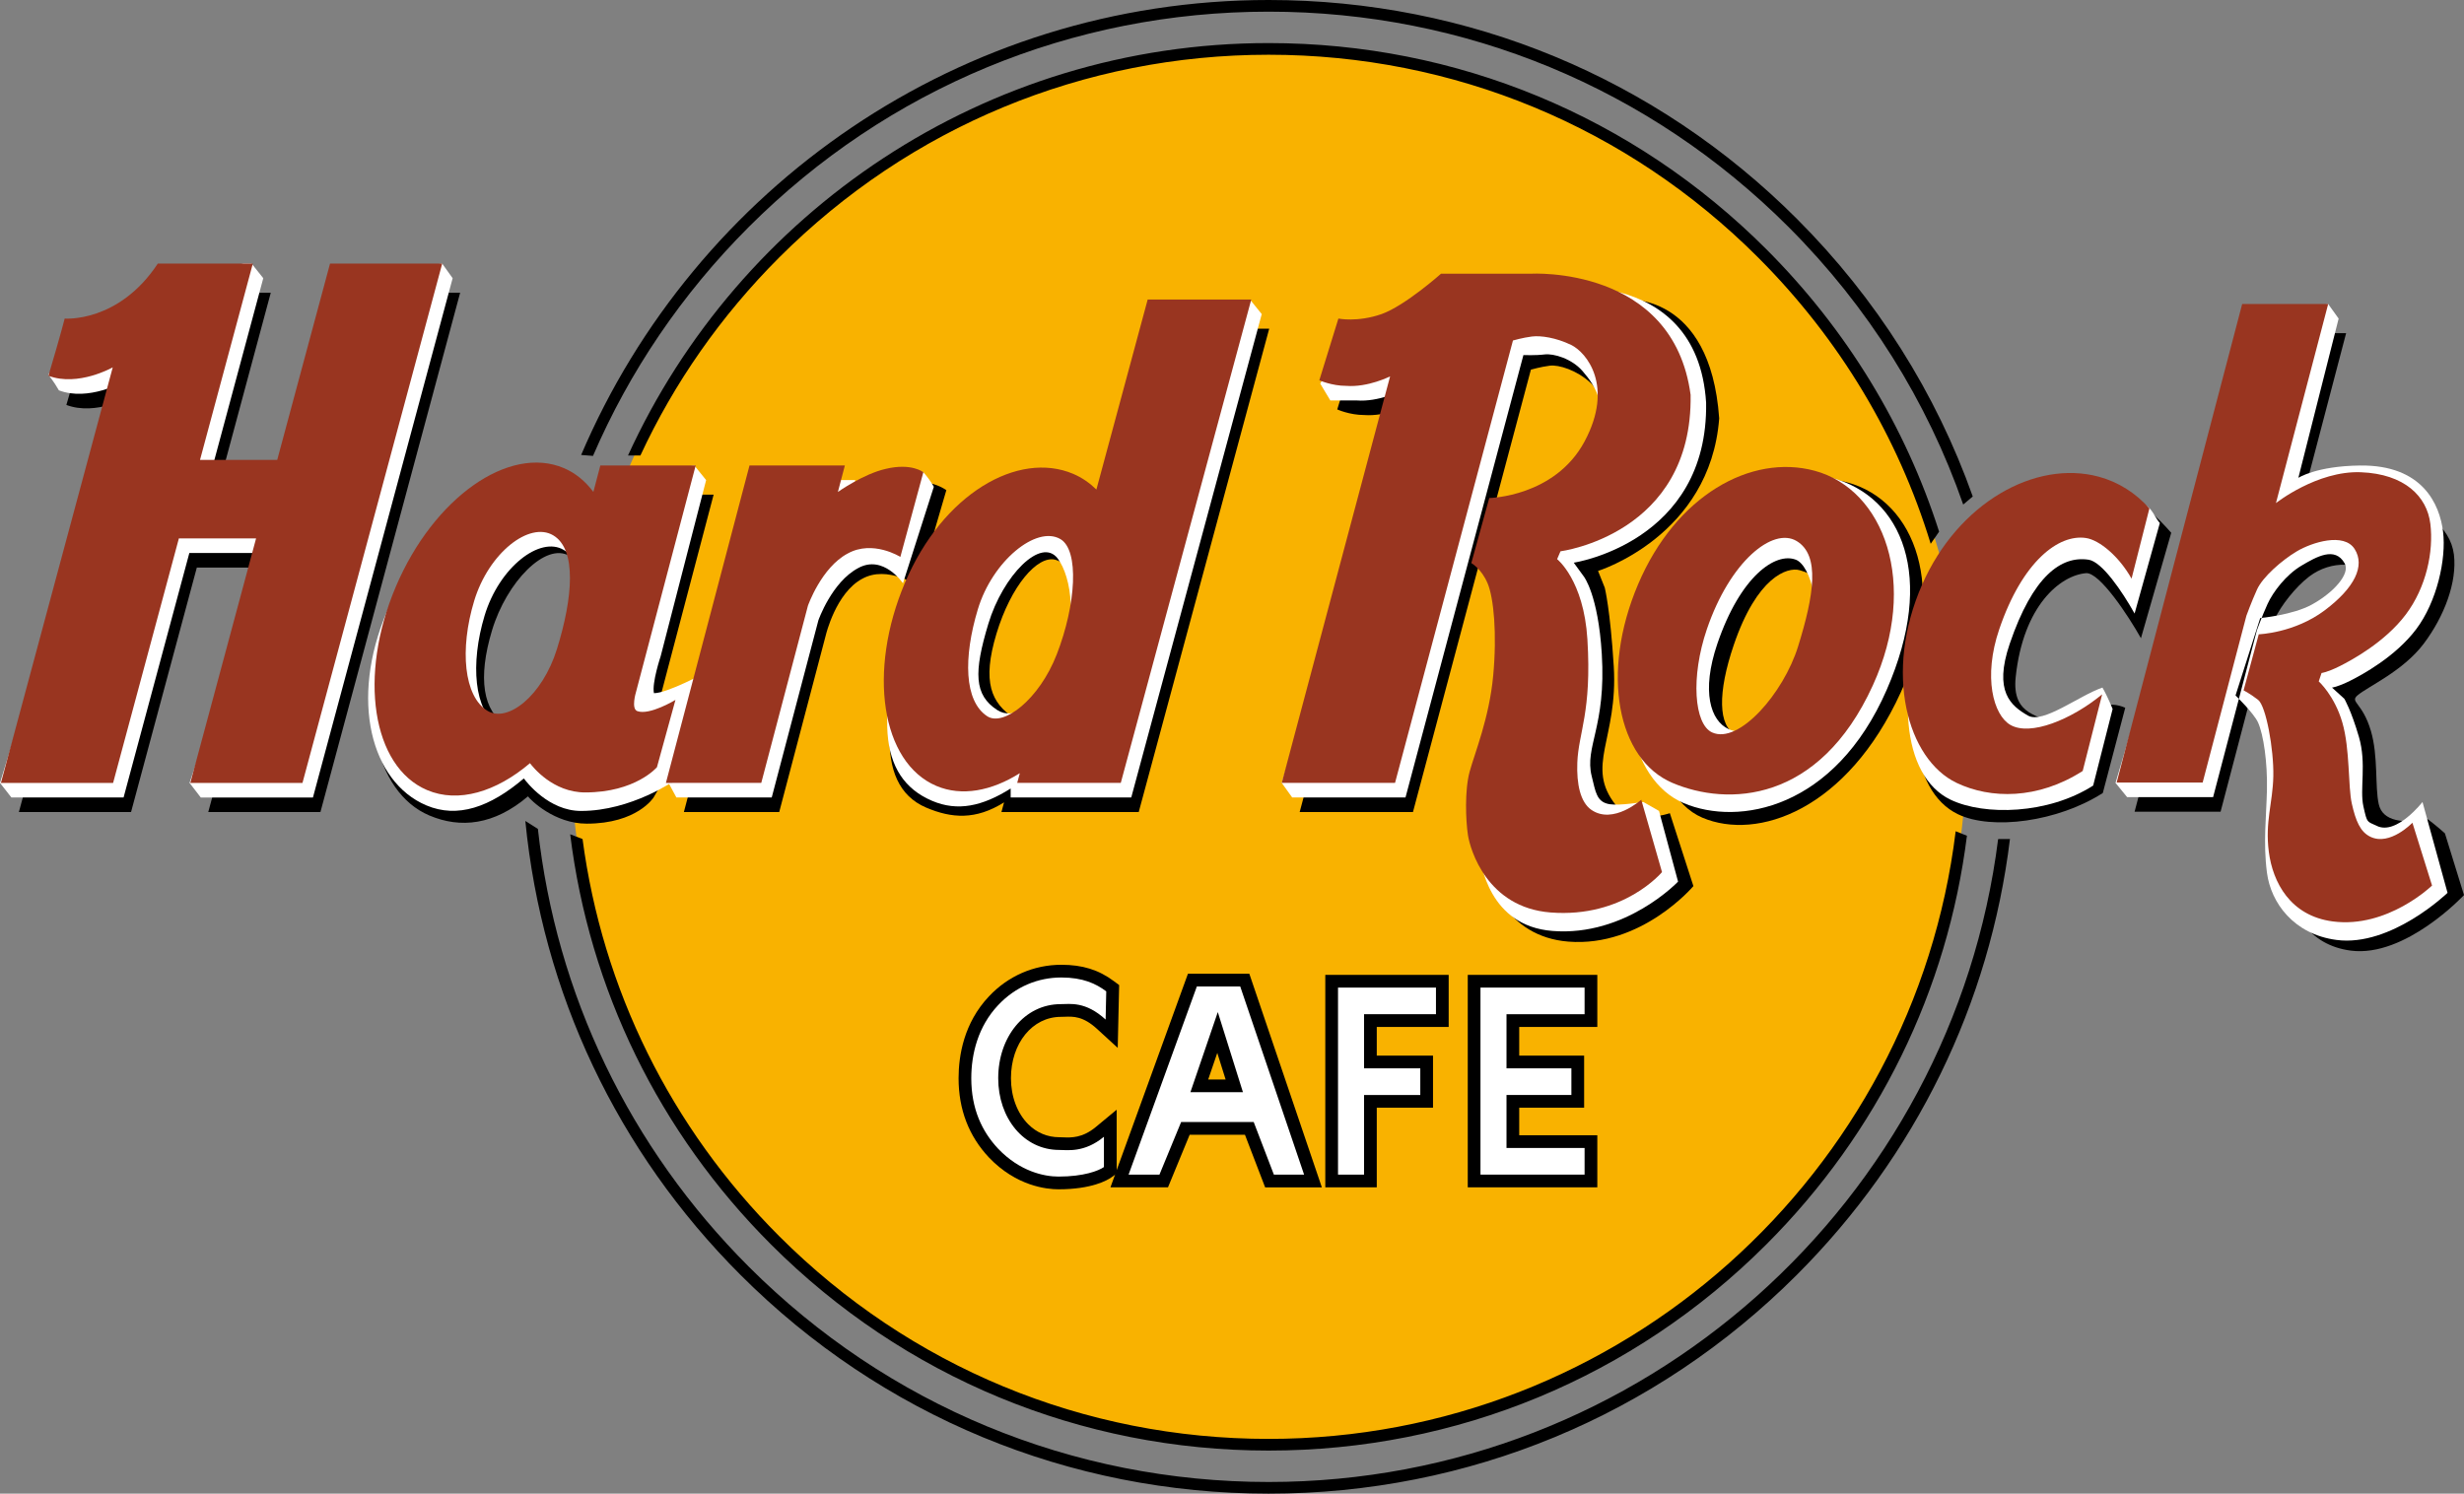 <?xml version="1.0" encoding="utf-8"?>
<!-- Generator: Adobe Illustrator 12.0.1, SVG Export Plug-In . SVG Version: 6.00 Build 51448)  -->
<!DOCTYPE svg PUBLIC "-//W3C//DTD SVG 1.1//EN" "http://www.w3.org/Graphics/SVG/1.1/DTD/svg11.dtd">
<svg  version="1.1" id="Layer_1" xmlns="http://www.w3.org/2000/svg" xmlns:xlink="http://www.w3.org/1999/xlink" width="274.583" height="166.468"
	 viewBox="0 0 274.583 166.468" overflow="visible" enable-background="new 0 0 274.583 166.468" xml:space="preserve">
<rect x="0" y="0" width="274.583" height="166.468" fill="#808080" stroke="none"/>
<circle fill-rule="evenodd" clip-rule="evenodd" fill="#F9B200" cx="141.375" cy="83.234" r="77.782"/>
<path fill-rule="evenodd" clip-rule="evenodd" d="M216.091,59.252c-3.756-11.746-10.286-22.507-19.257-31.478
	c-14.814-14.814-34.51-22.973-55.459-22.973c-31.674,0-59.022,18.873-71.392,45.963l1.381,0.003
	c3.764-8.104,8.965-15.568,15.471-22.075c14.568-14.568,33.938-22.591,54.54-22.591c20.603,0,39.972,8.023,54.541,22.591
	c9.065,9.066,15.597,19.991,19.237,31.915L216.091,59.252z M217.936,92.643c-4.655,38.109-37.215,67.723-76.561,67.723
	c-20.602,0-39.972-8.023-54.54-22.591c-12.117-12.118-19.707-27.556-21.917-44.264l-1.378-0.531
	c2.125,17.259,9.885,33.222,22.377,45.714c14.813,14.814,34.51,22.973,55.459,22.973c20.95,0,40.646-8.159,55.459-22.973
	c12.452-12.452,20.202-28.354,22.356-45.55L217.936,92.643z"/>
<path fill-rule="evenodd" clip-rule="evenodd" d="M219.84,55.333c-4.084-11.512-10.717-22.062-19.609-30.955
	C184.509,8.658,163.607,0,141.375,0c-34.36,0-63.923,20.928-76.614,50.706l1.321,0.104c4.053-9.406,9.897-18.051,17.357-25.511
	C98.915,9.823,119.49,1.3,141.375,1.3c21.885,0,42.46,8.523,57.936,23.998c8.873,8.873,15.46,19.422,19.466,30.934L219.84,55.333z
	 M222.667,93.516c-5.073,40.344-39.595,71.652-81.292,71.652c-21.885,0-42.46-8.522-57.936-23.998
	c-13.298-13.298-21.462-30.363-23.497-48.788l-1.399-0.885c1.871,19.111,10.22,36.835,23.977,50.592
	c15.721,15.721,36.623,24.379,58.855,24.379s43.134-8.658,58.855-24.379c13.273-13.273,21.511-30.239,23.755-48.581L222.667,93.516z
	"/>
<path d="M146.668,130.456l-7.118-20.969l-0.327-0.961h-1.016h-4.833h-0.993l-0.339,0.934l-7.608,20.969l-0.689,1.901h2.022h3.441
	h0.949l0.362-0.877l2.055-4.987h6.16l1.901,4.955l0.349,0.91h0.974h3.368h1.978L146.668,130.456z M136.58,120.309h-1.941
	l1.012-2.961L136.58,120.309z"/>
<path fill="#FFFFFF" d="M132.657,121.727l3.052-8.93l2.802,8.93H132.657z M125.767,130.911h3.441l2.417-5.865h8.083l2.25,5.865
	h3.368l-7.118-20.969h-4.833L125.767,130.911z"/>
<path d="M124.129,109.351c-1.689-1.263-3.496-1.826-5.858-1.826c-3.064,0-5.928,1.25-8.062,3.518c-2.799,2.963-3.387,6.6-3.387,9.13
	c0,3.474,1.139,6.444,3.393,8.838c3.05,3.192,6.431,3.537,7.744,3.537c3.717,0,5.44-1.012,5.879-1.322l0.601-0.423v-0.735v-3.375
	v-3.015l-2.322,1.923c-1.501,1.244-2.744,1.192-3.651,1.155c-0.148-0.006-0.289-0.012-0.426-0.012c-1.314,0-2.51-0.501-3.458-1.449
	c-1.223-1.223-1.924-3.09-1.924-5.123c0-3.902,2.391-6.844,5.561-6.844c0.144,0,0.285-0.005,0.434-0.011
	c0.956-0.035,2.039-0.074,3.6,1.357l2.303,2.111l0.071-3.124l0.072-3.144l0.017-0.73L124.129,109.351z"/>
<path fill="#FFFFFF" d="M123.208,113.63c-2.25-2.063-3.973-1.719-4.991-1.719c-4.071,0-6.978,3.677-6.978,8.261
	c0,4.436,2.834,7.989,6.799,7.989c0.884,0,2.795,0.344,4.982-1.469v3.375c-0.589,0.416-2.25,1.063-5.063,1.063
	c-1.607,0-4.308-0.575-6.719-3.099c-1.821-1.935-3-4.465-3-7.859c0-2.709,0.75-5.775,3-8.156c1.956-2.078,4.459-3.074,7.031-3.074
	c2.411,0,3.857,0.683,5.009,1.544L123.208,113.63z"/>
<polygon points="160.021,108.65 149.106,108.65 147.688,108.65 147.688,110.067 147.688,130.911 147.688,132.329 149.106,132.329 
	152.006,132.329 153.424,132.329 153.424,130.911 153.424,123.454 158.274,123.454 159.692,123.454 159.692,122.036 
	159.692,119.067 159.692,117.65 158.274,117.65 153.424,117.65 153.424,114.454 160.021,114.454 161.438,114.454 161.438,113.036 
	161.438,110.067 161.438,108.65 "/>
<path fill="#FFFFFF" d="M160.021,113.036h-8.015v6.031h6.268v2.969h-6.268v8.875h-2.9v-20.844h10.915V113.036z"/>
<polygon points="176.583,108.65 164.981,108.65 163.564,108.65 163.564,110.067 163.564,130.911 163.564,132.329 164.981,132.329 
	176.583,132.329 178.001,132.329 178.001,130.911 178.001,127.942 178.001,126.525 176.583,126.525 169.299,126.525 
	169.299,123.454 175.114,123.454 176.532,123.454 176.532,122.036 176.532,119.067 176.532,117.65 175.114,117.65 169.299,117.65 
	169.299,114.454 176.583,114.454 178.001,114.454 178.001,113.036 178.001,110.067 178.001,108.65 "/>
<path fill="#FFFFFF" d="M176.583,113.036h-8.702v6.031h7.232v2.969h-7.232v5.906h8.702v2.969h-11.602v-20.844h11.602V113.036z"/>
<path fill-rule="evenodd" clip-rule="evenodd" d="M205.833,53.755c-7.086-1.905-15.458,2.341-19.667,12.25
	c-4.209,9.909-2.594,22.519,3.542,25.125c6.135,2.606,16.12-0.827,22.125-14C217,65.796,213.583,55.838,205.833,53.755z M204,72.921
	c-1.628,5.238-7.571,10.32-10.542,8.958c-2-0.917-2.064-4.674-0.25-10c2.583-7.583,5.958-8.708,7.333-8.333
	C203.515,64.357,205.767,67.239,204,72.921z"/>
<path fill-rule="evenodd" clip-rule="evenodd" d="M124.18,57.809c-0.744-0.727-1.597-1.327-2.582-1.746
	c-6.135-2.606-14.535,2.206-18.744,12.115c-4.209,9.909-5.78,19.221,0.355,21.827c2.833,1.204,5.521,1.405,8.681-0.583l-0.292,1.083
	h15.299l14.542-53.875h-11.542L124.18,57.809z M120.697,74.359c-1.958,5.036-5.85,6.86-7.655,5.687c-2.584-1.679-3.626-4.03-2-9.417
	c1.626-5.386,4.586-8.739,6.542-8.25C120.083,63.005,122.854,68.813,120.697,74.359z"/>
<path fill-rule="evenodd" clip-rule="evenodd" d="M38.777,32.63l-5.884,21.875h-8.604l5.884-21.875c0,0-9.464,0-10.589,0
	c-4.375,6.625-10.375,6.125-10.375,6.125s-0.438,1.75-1.813,6.375c3.313,1.25,7.167-0.938,7.167-0.938L2.104,90.505h12.5l7.33-27.25
	h8.604l-7.33,27.25h12.5L51.277,32.63H38.777z"/>
<path fill-rule="evenodd" clip-rule="evenodd" d="M232.458,63.88c1.505-0.131,4.722,4.747,6.125,7.25l3.375-11.75
	c-1.521-1.715-3.185-3.412-5.375-4c-7.086-1.905-16.375,3.917-20.375,13c-4.339,9.853-3.5,19.75,2,22.375
	c3.773,1.801,11.117,0.836,16.125-2.375l2.5-9.5c-3.75-1.625-5.333,3.179-7.542,1.917c-1.91-1.091-5.125-0.958-4.667-5.333
	C225.46,67.496,229.583,64.13,232.458,63.88z"/>
<path fill-rule="evenodd" clip-rule="evenodd" d="M105.458,54.63c0,0-1.875-1.438-4.75-0.75c-2.5,0.563-5.336,4.198-5.336,4.198
	l0.776-2.948H85.524l-9.315,35.375h10.625l5.2-19.747c0,0,1.112-4.69,4.05-6.253c2.813-1.563,6.25,0.813,6.25,0.813L105.458,54.63z"
	/>
<path fill-rule="evenodd" clip-rule="evenodd" d="M73.021,82.505c-0.716-0.26-0.149-2.115-0.149-2.115l6.652-25.26H68.899
	l-0.775,2.944c-0.883-1.175-1.974-2.097-3.289-2.655c-6.135-2.606-16.917,3.177-21.126,13.086s-2.01,19.769,4.125,22.375
	c3.489,1.482,7.237,1.074,11-2.125c0.301,0.405,2.941,3.042,6.542,3.042c5.625,0,7.458-2.917,7.458-2.917l4.438-7.625
	C77.271,81.255,74.396,83.005,73.021,82.505z M64.067,75.578c-1.628,5.237-5.364,6.66-7.608,5.302
	c-2.638-1.595-3.249-5.258-1.623-10.645c1.626-5.386,5.975-9.85,8.623-8.272C66.106,63.541,65.833,69.896,64.067,75.578z"/>
<path fill-rule="evenodd" clip-rule="evenodd" d="M180.083,89.755c-3.5-4.375,0.25-7.375-0.25-15.5c-0.389-6.322-1-8.75-1-8.75
	l-0.75-1.875c0,0,12.5-3.875,13.5-17c-1-14.188-10.5-13.25-10.5-13.25l-18.5,0.375c0,0-4,3.563-6.625,4.5
	c-2.688,0.938-4.813,0.5-4.813,0.5l-2.125,6.875c0,0,1.375,0.625,3,0.625c2.438,0.188,4.888-1.059,4.888-1.059l-12.076,45.309
	h12.625L170.6,41.197c0,0,1.108-0.317,2.108-0.442s3,0.5,4.5,1.875c1.381,1.266,3.688,5.313,0.375,11.5s-9.625,4.625-9.625,4.625
	l-1.5,5.875c0,0,0.625,2,1.313,3.625s1.063,5.625,0.625,10.313s-2.063,8.625-2.625,10.688s-0.438,5.438-0.188,7.063
	s2.125,8.063,9.188,8.625c8.17,0.651,13.938-6.188,13.938-6.188l-2.625-8.125C186.083,90.63,181.936,92.07,180.083,89.755z"/>
<path fill-rule="evenodd" clip-rule="evenodd" d="M272.458,92.88c0,0-0.917-0.833-1.917-1.583c-2.667,0.5-5.021,0.271-5.458-1.667
	s-0.042-5.333-0.875-8.167c-0.932-3.168-2.375-3.208-1.5-3.958c1.167-1,5.063-2.688,7.375-5.75s3.75-6.896,3.375-9.958
	s-3.5-5.729-8.375-5.917s-9.457,3.439-9.457,3.439l5.82-22.189h-9.583l-13.988,53.333h9.583l4.876-18.594
	c0,0,0.561-1.552,1.186-2.927s2.253-3.498,3.813-4.688c2.458-1.875,5.875-1.688,7.063,0.188s0,4.313-3.313,6.813
	c-3.393,2.561-7.375,2.688-7.375,2.688l-0.25,4.438c0,0-0.688,2.188,0.188,2.875s1.75,5.5,1.688,8.5s-0.938,5.063-0.5,8.438
	s2.375,7.125,7.125,7.75c6.104,0.803,12.625-6.188,12.625-6.188L272.458,92.88z"/>
<g>
	<path fill="#FFFFFF" d="M204.125,53.255c-7.086-1.905-16.208,3.591-20.417,13.5s-2.218,20.144,3.917,22.75
		c6.135,2.606,16.829,0.642,22.625-12.625C215.745,64.303,212.005,55.373,204.125,53.255z M201.542,73.671
		c-1.629,5.238-5.947,8.945-8.917,7.583c-2-0.917-3.064-4.174-1.25-9.5c2.583-7.583,6.506-10.238,8.75-9.375
		C201.75,63.005,203.309,67.989,201.542,73.671z"/>
	<path fill="#FFFFFF" d="M139.292,33.38l-10.229,1.625l-5.716,21.179c-0.744-0.727-1.597-1.327-2.582-1.746
		c-6.135-2.606-15.079,1.992-18.744,12.115c-4.645,12.827-4.28,20.096,1.855,22.702c2.834,1.204,5.589,0.612,8.75-1.375v1h13.438
		l14.542-53.875L139.292,33.38z M111.125,79.13c-2.584-1.679-2.614-4.218-0.987-9.604c1.626-5.386,5.888-9.737,7.737-7.271
		c1.5,2,2.486,7.408-0.375,12.625C115.375,78.755,112.931,80.303,111.125,79.13z"/>
	<path fill="#FFFFFF" d="M49.277,29.38l-11.333,1.625L32.059,52.88h-8.604l5.884-21.875l-1.297-1.625h-0.917
		c0,0-7.665,1.625-8.375,1.625C14.375,37.63,8.375,37.13,8.375,37.13l-3,4.625c0,0,0.625,0.75,1.188,1.75
		c3.313,1.25,7.167-0.938,7.167-0.938L0,87.255l1.271,1.625h12.5l7.33-27.25h8.604l-8.581,25.625l1.25,1.625h12.5l15.568-57.875
		L49.277,29.38z"/>
	<path fill-rule="evenodd" clip-rule="evenodd" fill="#FFFFFF" d="M234.292,76.63c-2.621,0.904-6.635,4.072-8.292,3.125
		c-1.91-1.091-3.856-2.674-2.042-8c2.583-7.583,5.744-9.837,8.792-9.375c1.494,0.226,3.722,3.497,5.125,6l2.814-10.086
		c-0.472-0.533-0.767-1.354-1.314-1.789c-1.216-0.966-2.823-1.344-4.333-1.75c-7.086-1.905-15.667,2.917-19.667,12
		c-4.339,9.853-3.5,19.75,2,22.375c3.773,1.801,10.875,1.632,15.883-1.579l2.169-8.538C235.427,79.013,234.875,77.63,234.292,76.63z
		"/>
	<path fill-rule="evenodd" clip-rule="evenodd" fill="#FFFFFF" d="M95.316,53.505l-0.776,2.948c0,0,2.835-2.51,5.335-3.073
		c1.354-0.324,2.334-1.026,3.021-0.75c0.813,0.917,1.167,1.625,1.167,1.625l-3.438,10.75c0,0-2.188-3.25-5-1.688
		c-2.938,1.563-4.425,5.815-4.425,5.815L86,88.88H75.375L74.5,87.255l10.191-33.75H95.316z"/>
	<path fill-rule="evenodd" clip-rule="evenodd" fill="#FFFFFF" d="M72.875,77.255c-0.25-1.125,0.75-4.125,0.75-4.125l5.065-19.625
		l-1.315-1.625l-9.31,1.625l-0.775,2.944c-0.883-1.175-1.974-2.097-3.289-2.655c-6.135-2.606-16.667,4.427-20.876,14.336
		c-4.209,9.909-1.76,19.019,4.375,21.625c3.489,1.482,7.112,0.199,10.875-3c0.301,0.405,2.774,3.625,6.375,3.625
		c5.625,0,10.458-3.417,10.458-3.417l3.417-12C78.625,74.963,74.375,77.255,72.875,77.255z M55.495,80.848
		c-2.638-1.595-3.118-6.852-1.492-12.238c1.626-5.386,6.167-8.9,8.815-7.322c2.648,1.578,2.183,6.982,0.416,12.665
		C61.605,79.19,57.739,82.206,55.495,80.848z"/>
	<path fill-rule="evenodd" clip-rule="evenodd" fill="#FFFFFF" d="M169.767,39.572L156.625,88.88H144l-1.167-1.625l13.243-43.684
		c0,0-2.451,1.246-4.889,1.059c-1.625,0-2.938,0-2.938,0l-1.125-1.875l3.188-5.625c0,0,2.125,0.438,4.813-0.5
		c2.625-0.938,6.625-4.5,6.625-4.5h10c0,0,17.375-3,18.375,12.75c0.25,15.563-14.75,17.833-14.75,17.833l1.125,1.542
		c0,0,1.593,2.011,2,8.625c0.5,8.125-1.944,10.349-1.125,13.625c0.438,1.75,0.528,2.89,2,3.125c1.125,0.18,3.75-0.25,3.75-0.25
		l1.75,1L187,98.255c0,0-5.83,6.151-14,5.5c-7.063-0.563-8-7.438-8.25-9.063s-0.375-5,0.188-7.063s2.188-6,2.625-10.688
		s0.063-8.688-0.625-10.313s-0.646-3.083-0.646-3.083l0.833-6.417c0,0,8.387,0.942,10.5-5.75c1.875-5.938,0.25-8.25-1.25-10
		c-1.219-1.422-3.25-2-4.25-1.875S169.767,39.572,169.767,39.572z"/>
	<path fill-rule="evenodd" clip-rule="evenodd" fill="#FFFFFF" d="M251.501,70.245l-4.876,18.594h-9.583l-1.292-1.583l15.279-51.75
		l8.417-1.625l1.167,1.625l-4.488,17.75c0,0,1.997-1.316,6.875-1.375c6.958-0.083,8.875,4.313,9.25,7.375s-0.688,7.813-3,10.875
		s-6,5.063-7.375,5.75s-2,0.75-2,0.75l1.375,1.25c0,0,0.75,1.25,1.625,4.25s0.063,5.813,0.5,7.75s0.38,1.623,1.5,2.167
		c2.188,1.063,5.083-2.667,5.083-2.667l2.792,10.125c0,0-6.271,6.053-12.375,5.25c-4.75-0.625-7.313-4.125-7.75-7.5
		s-0.063-6.25,0-9.25s-0.375-6.125-1-7.5c-0.46-1.013-2.5-3-2.5-3l2.75-8.625c0,0,3.621-0.329,5.75-1.5
		c2.5-1.375,4.292-3.458,3.667-4.583c-1.078-1.94-3.146-0.75-4.833,0.25s-3.146,2.896-3.771,4.271S251.501,70.245,251.501,70.245z"
		/>
</g>
<g>
	<path fill="#993520" d="M202.208,52.463c-7.086-1.905-15.458,2.757-19.667,12.667c-4.209,9.909-2.302,19.519,3.833,22.125
		c6.135,2.606,16.328,2.298,22.333-10.875C213.875,65.046,209.958,54.546,202.208,52.463z M200.375,72.046
		c-1.628,5.238-6.613,10.945-9.583,9.583c-2-0.917-2.398-6.174-0.583-11.5c2.583-7.583,7.353-11.411,10-9.833
		C202.856,61.875,202.142,66.364,200.375,72.046z"/>
	<path fill="#993520" d="M127.896,33.38l-5.716,21.179c-0.744-0.727-1.597-1.327-2.582-1.746
		c-6.135-2.606-14.535,2.206-18.744,12.115c-4.209,9.909-2.648,20.055,3.487,22.661c2.834,1.204,6.146,0.57,9.306-1.417
		l-0.292,1.083h11.542l14.542-53.875H127.896z M110.023,79.83c-2.584-1.68-2.679-6.543-1.052-11.929
		c1.626-5.386,6.517-9.367,9.187-7.826c2.135,1.232,1.761,7.313-0.396,12.858C115.804,77.97,111.829,81.003,110.023,79.83z"/>
	<path fill="#993520" d="M36.777,29.38l-5.884,21.875h-8.604l5.884-21.875c0,0-9.464,0-10.589,0
		c-4.375,6.625-10.375,6.125-10.375,6.125s-0.438,1.75-1.813,6.375c3.313,1.25,7.167-0.938,7.167-0.938L0.104,87.255h12.5
		l7.33-27.25h8.604l-7.33,27.25h12.5L49.277,29.38H36.777z"/>
	<path fill-rule="evenodd" clip-rule="evenodd" fill="#993520" d="M224.042,80.796c-1.91-1.091-3.064-5.341-1.25-10.667
		c2.583-7.583,6.619-10.628,9.667-10.167c1.493,0.226,3.673,2.027,5.077,4.529l1.988-7.824c-1.521-1.715-3.458-2.95-5.648-3.539
		c-7.086-1.905-15.667,2.917-19.667,12c-4.339,9.853-1.667,19.5,3.833,22.125c3.773,1.801,9.042,1.882,14.049-1.329l2.168-8.538
		C230.796,80.226,226.251,82.059,224.042,80.796z"/>
	<path fill-rule="evenodd" clip-rule="evenodd" fill="#993520" d="M94.149,51.88l-0.776,2.948c0,0,2.836-2.01,5.336-2.573
		c2.875-0.688,4.188,0.375,4.188,0.375l-2.563,9.438c0,0-3.063-1.938-5.875-0.375c-2.938,1.563-4.425,5.815-4.425,5.815l-5.2,19.747
		H74.208l9.315-35.375H94.149z"/>
	<path fill-rule="evenodd" clip-rule="evenodd" fill="#993520" d="M71.021,79.255c-0.716-0.26-0.149-2.115-0.149-2.115l6.652-25.26
		H66.899l-0.775,2.944c-0.883-1.175-1.974-2.097-3.289-2.655c-6.135-2.606-14.521,3.315-18.73,13.224
		c-4.209,9.91-2.647,20.055,3.487,22.661c3.489,1.482,7.704,0.2,11.467-2.998c0.301,0.405,2.549,3.261,6.15,3.261
		c5.625,0,8-2.813,8-2.813l2.063-7.5C75.271,78.005,72.396,79.755,71.021,79.255z M54.328,79.223
		c-2.638-1.595-3.119-6.852-1.492-12.238c1.626-5.386,6.168-8.9,8.815-7.322c2.647,1.578,2.182,6.982,0.416,12.665
		C60.438,77.565,56.573,80.581,54.328,79.223z"/>
	<path fill-rule="evenodd" clip-rule="evenodd" fill="#993520" d="M168.601,37.947l-13.142,49.308h-12.625l12.076-45.309
		c0,0-2.451,1.246-4.888,1.059c-1.625,0-3-0.625-3-0.625l2.125-6.875c0,0,2.125,0.438,4.813-0.5c2.625-0.938,6.625-4.5,6.625-4.5h10
		c0,0,15.875-0.938,17.812,13.5c0.25,15.563-14.5,17.438-14.5,17.438l-0.375,0.875c0,0,2.968,2.324,3.375,8.938
		c0.5,8.125-1,10.375-1.125,13.75c-0.088,2.381,0.337,4.401,1.563,5.25c2.438,1.688,5.563-1.125,5.563-1.125l2.313,8.063
		c0,0-4.267,5.151-12.438,4.5c-7.063-0.563-8.938-7-9.188-8.625s-0.375-5,0.188-7.063s2.188-6,2.625-10.688
		s0.063-8.688-0.625-10.313s-1.813-2.25-1.813-2.25l2-7.25c0,0,7.313-0.125,10.625-6.313s0.188-9.938-1.5-10.75
		s-3.375-1.063-4.375-0.938S168.601,37.947,168.601,37.947z"/>
	<path fill-rule="evenodd" clip-rule="evenodd" fill="#993520" d="M250.335,68.62l-4.876,18.594h-9.583l13.988-53.333h9.583
		l-5.82,22.189c0,0,4.582-3.627,9.457-3.439s7.375,2.688,7.75,5.75s-0.438,7.063-2.75,10.125s-6,5.063-7.375,5.75s-2,0.75-2,0.75
		l-0.313,0.938c0,0,1.75,1.563,2.625,4.563s0.625,7.125,1.063,9.063s0.942,3.144,2.063,3.688c2.188,1.063,4.688-1.563,4.688-1.563
		l2.188,7c0,0-4.958,4.803-11.063,4c-4.75-0.625-6.688-4.375-7.125-7.75s0.438-5.438,0.5-8.438s-0.813-7.813-1.688-8.5
		s-1.625-1.063-1.625-1.063l1.688-6.25c0,0,3.982-0.127,7.375-2.688c3.313-2.5,4.5-4.938,3.313-6.813s-4.75-0.75-6.438,0.25
		s-3.813,2.875-4.438,4.25S250.335,68.62,250.335,68.62z"/>
</g>
</svg>
